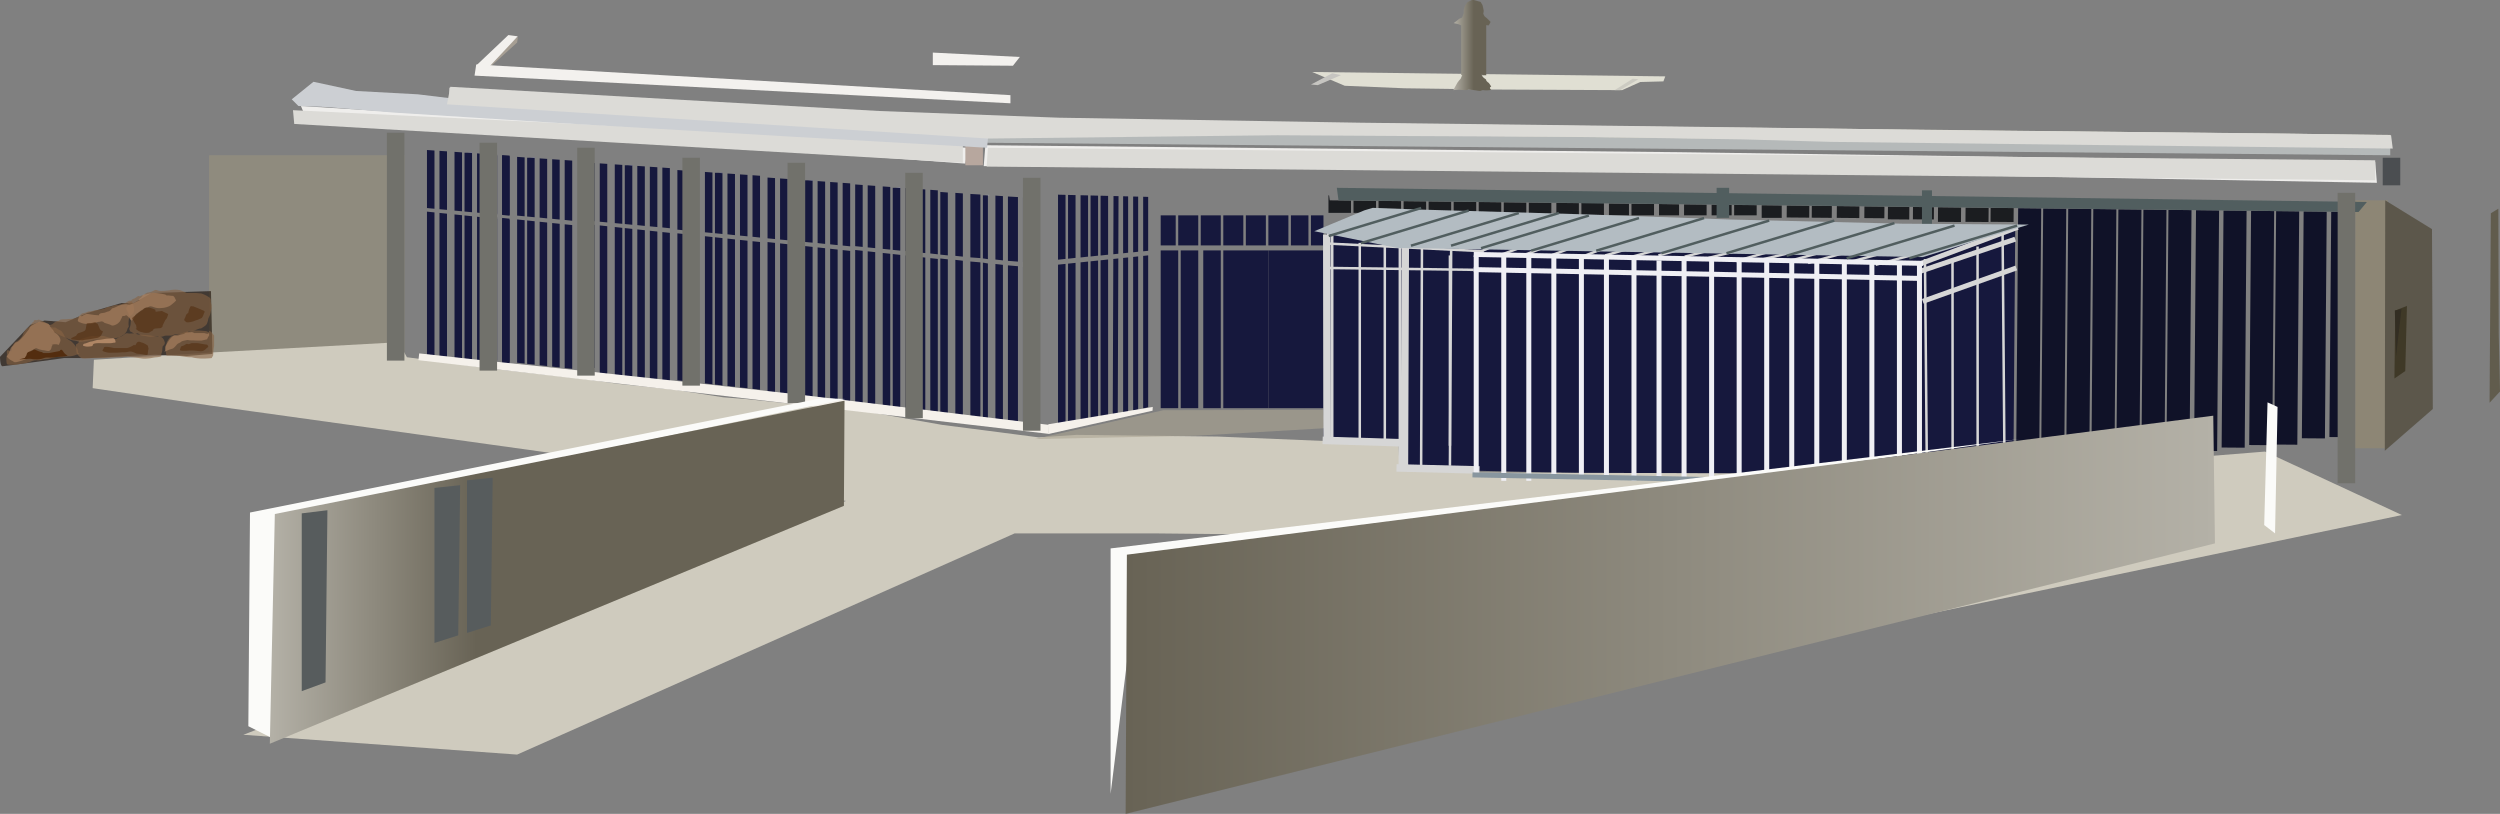 <svg xmlns="http://www.w3.org/2000/svg" xmlns:xlink="http://www.w3.org/1999/xlink" viewBox="0 0 998.33 325"><rect x="0" y="0" width="998.33" height="325" fill="#808080" stroke="none"/><defs><linearGradient id="a" x1="337.25" y1="228.5" x2="107.75" y2="228.5" gradientUnits="userSpaceOnUse"><stop offset="0.64" stop-color="#686355"></stop><stop offset="1" stop-color="#b4b1a7"></stop></linearGradient><linearGradient id="b" x1="884.5" y1="245.5" x2="449.5" y2="245.5" gradientUnits="userSpaceOnUse"><stop offset="0" stop-color="#b4b1a7"></stop><stop offset="1" stop-color="#686355"></stop></linearGradient><linearGradient id="c" x1="931.83" y1="701.16" x2="947" y2="701.16" gradientUnits="userSpaceOnUse"><stop offset="0" stop-color="#b4b1a7"></stop><stop offset="0.54" stop-color="#686355"></stop></linearGradient></defs><polygon points="385.5 65.33 121.83 46.33 120.17 42.33 386.5 59 385.5 65.33" style="fill:#efeeec"></polygon><polygon points="690.17 68.33 637.5 67.16 392.83 66.33 393.5 58 618.17 60.25 670.17 60.77 948.5 64.67 949.17 73 690.17 68.33" style="fill:#efeeec"></polygon><path d="M1094.67,749" transform="translate(-351.5 -683)" style="fill:#efeeec"></path><polygon points="768.5 192 560.17 187.34 559.83 177 528.5 176.33 529.83 91 767.72 97 804.75 90.25 804 188.5 768.5 192" style="fill:#16183d"></polygon><polygon points="941.5 80.33 953.17 81 952.5 172 941.17 178.33 941.5 80.33" style="fill:#79766b"></polygon><rect x="83.5" y="62" width="78" height="80" style="fill:#8f8b7e"></rect><rect x="940.5" y="80" width="13" height="99" style="fill:#8d8675"></rect><polygon points="971.5 163.33 952.33 180 952.5 80 971.17 91.5 971.5 163.33" style="fill:#5c574b"></polygon><polygon points="956.5 124 961.17 122.16 960.5 148.16 956.17 151.16 956.5 124" style="fill:#3f3927"></polygon><polygon points="956.33 124 959 123.33 956.83 142.33 956.33 124" style="fill:#332e23"></polygon><polygon points="994.67 85.16 997.67 83.33 997.83 133.49 998.33 156.33 994.17 160.83 994.67 85.16" style="fill:#615c4d"></polygon><polygon points="37.5 143.66 86.17 140.66 159.17 136.66 162.5 142.66 172.83 144 197.17 147.33 218.17 149.66 230.5 151 247.17 153.33 269.5 155.66 288.83 158.66 297.5 159.33 345.83 164.33 376.17 169.66 414.83 174.66 429.83 173.66 486.33 174.33 558.5 177.34 558.83 187.67 585.67 188.67 792.5 189.33 904.5 180.33 959.17 205.67 662.5 267.67 557.17 214 461.17 213 405.17 213 206.5 301.33 97.17 293.42 337.83 200.04 218.5 180.67 84.5 162.01 37 155 37.5 143.66" style="fill:#cfcbbe"></polygon><polygon points="464.5 163.81 528.5 163.67 529 171 477.5 174 413.17 175.33 464.5 163.81" style="fill:#aba693;opacity:0.6"></polygon><polygon points="701.5 81.94 701.5 86 692.5 86 692.5 81.84 701.5 81.94" style="fill:#1b1d20"></polygon><polygon points="711.5 82.05 711.5 87 703.5 87 703.5 81.96 711.5 82.05" style="fill:#1b1d20"></polygon><polygon points="681.5 81.71 681.5 86 672.5 86 672.5 81.61 681.5 81.71" style="fill:#1b1d20"></polygon><polygon points="691.5 81.82 691.5 86 683.5 86 683.5 81.73 691.5 81.82" style="fill:#1b1d20"></polygon><polygon points="660.5 81.47 660.5 86 651.5 86 651.5 81.37 660.5 81.47" style="fill:#1b1d20"></polygon><polygon points="670.5 81.59 670.5 86 662.5 86 662.5 81.49 670.5 81.59" style="fill:#1b1d20"></polygon><rect x="631.5" y="81" width="9" height="5" style="fill:#1b1d20"></rect><polygon points="650.5 81.36 650.5 86 642.5 86 642.5 81.27 650.5 81.36" style="fill:#1b1d20"></polygon><polygon points="742.52 82.4 742.48 87.08 733.48 87 733.52 82.3 742.52 82.4" style="fill:#1b1d20"></polygon><polygon points="752.52 82.52 752.48 87.16 744.48 87.09 744.52 82.43 752.52 82.52" style="fill:#1b1d20"></polygon><polygon points="722.52 82.18 722.48 86.92 713.48 86.84 713.52 82.07 722.52 82.18" style="fill:#1b1d20"></polygon><polygon points="731.52 82.28 731.48 87 723.48 86.93 723.52 82.19 731.52 82.28" style="fill:#1b1d20"></polygon><polygon points="762.46 82.63 762.42 87.66 753.88 87.59 753.92 82.53 762.46 82.63" style="fill:#1b1d20"></polygon><polygon points="772.29 82.74 772.25 87.65 763.88 87.59 763.92 82.65 772.29 82.74" style="fill:#1b1d20"></polygon><polygon points="783.13 82.87 783.08 88.66 773.88 88.59 773.92 82.76 783.13 82.87" style="fill:#1b1d20"></polygon><polygon points="794.13 82.99 794.08 88.66 784.87 88.59 784.92 82.89 794.13 82.99" style="fill:#1b1d20"></polygon><polygon points="804.13 83.1 804.08 88.66 794.88 88.59 794.92 83 804.13 83.1" style="fill:#1b1d20"></polygon><polygon points="815.12 83.23 814.29 187.5 805.08 187.43 805.92 83.13 815.12 83.23" style="fill:#101228"></polygon><polygon points="825.12 83.34 824.29 186.82 815.08 186.75 815.91 83.24 825.12 83.34" style="fill:#101228"></polygon><polygon points="835.12 83.46 834.31 185.78 825.1 185.72 825.91 83.35 835.12 83.46" style="fill:#101228"></polygon><polygon points="929.13 84.53 928.42 175.08 919.21 175.01 919.92 84.42 929.13 84.53" style="fill:#101228"></polygon><polygon points="918.14 84.4 917.39 177.59 908.19 177.52 908.93 84.3 918.14 84.4" style="fill:#101228"></polygon><polygon points="940.14 84.65 939.42 174.59 930.21 174.52 930.93 84.55 940.14 84.65" style="fill:#101228"></polygon><polygon points="908.14 84.29 907.39 177.78 898.18 177.71 898.93 84.18 908.14 84.29" style="fill:#101228"></polygon><polygon points="897.13 84.16 896.38 178.78 887.17 178.71 887.92 84.06 897.13 84.16" style="fill:#101228"></polygon><polygon points="886.15 84.04 885.37 180.11 876.17 180.04 876.94 83.93 886.15 84.04" style="fill:#101228"></polygon><polygon points="875.14 83.91 874.37 180.09 865.16 180.02 865.93 83.81 875.14 83.91" style="fill:#101228"></polygon><polygon points="865.14 83.8 864.37 180.93 855.16 180.86 855.93 83.69 865.14 83.8" style="fill:#101228"></polygon><polygon points="855.15 83.68 854.36 181.65 845.15 181.58 845.94 83.58 855.15 83.68" style="fill:#101228"></polygon><polygon points="845.13 83.58 844.37 185.65 835.16 185.57 835.92 83.47 845.13 83.58" style="fill:#101228"></polygon><polygon points="630.5 81.13 630.5 86 621.5 86 621.5 81.03 630.5 81.13" style="fill:#1b1d20"></polygon><polygon points="619.5 81.01 619.5 86 610.5 86 610.5 80.9 619.5 81.01" style="fill:#1b1d20"></polygon><polygon points="609.5 80.89 609.5 86 600.5 86 600.5 80.79 609.5 80.89" style="fill:#1b1d20"></polygon><polygon points="599.5 80.78 599.5 86 590.5 86 590.5 80.68 599.5 80.78" style="fill:#1b1d20"></polygon><polygon points="589.5 80.66 589.5 86 580.5 86 580.5 80.56 589.5 80.66" style="fill:#1b1d20"></polygon><polygon points="579.5 80.55 579.5 86 570.5 86 570.5 80.45 579.5 80.55" style="fill:#1b1d20"></polygon><polygon points="569.5 80.44 569.5 85 560.5 85 560.5 80.34 569.5 80.44" style="fill:#1b1d20"></polygon><polygon points="559.5 80.32 559.5 85 550.5 85 550.5 80.22 559.5 80.32" style="fill:#1b1d20"></polygon><polygon points="549.5 80.21 549.5 85 540.5 85 540.5 80.11 549.5 80.21" style="fill:#1b1d20"></polygon><polygon points="539.5 80.1 539.5 85 530.5 85 530.5 78 530.74 78 531.01 80 539.5 80.1" style="fill:#1b1d20"></polygon><polygon points="631.5 81 640.5 81 640.5 81.24 631.5 81.14 631.5 81" style="fill:#515e5f"></polygon><rect x="767.5" y="76" width="4" height="21" style="fill:#515e5f"></rect><rect x="685.5" y="75" width="5" height="12" style="fill:#515e5f"></rect><line x1="766.83" y1="105.33" x2="805.75" y2="90.75" style="fill:none;stroke:#d6d6d6;stroke-miterlimit:10;stroke-width:2px"></line><line x1="766.83" y1="108.33" x2="804.75" y2="95.5" style="fill:none;stroke:#d6d6d6;stroke-miterlimit:10;stroke-width:2px"></line><line x1="767.83" y1="120.33" x2="805.17" y2="107" style="fill:none;stroke:#d6d6d6;stroke-miterlimit:10;stroke-width:2px"></line><line x1="779.7" y1="104.46" x2="779.75" y2="192" style="fill:none;stroke:#d6d6d6;stroke-miterlimit:10"></line><line x1="768.7" y1="103.46" x2="769.5" y2="191.67" style="fill:none;stroke:#d6d6d6;stroke-miterlimit:10"></line><line x1="789.7" y1="98.46" x2="789.75" y2="191.5" style="fill:none;stroke:#d6d6d6;stroke-miterlimit:10"></line><line x1="799.7" y1="93.46" x2="800.5" y2="189.5" style="fill:none;stroke:#d6d6d6;stroke-miterlimit:10"></line><polygon points="941.84 84.67 534.5 80 533.84 75 945.17 80.67 941.84 84.67" style="fill:#515e5f"></polygon><polygon points="223.5 63.79 223.5 87.67 220.5 87.38 220.5 63.59 223.5 63.79" style="fill:#16183d"></polygon><polygon points="223.5 89.37 223.5 146.73 220.5 146.4 220.5 89.06 223.5 89.37" style="fill:#16183d"></polygon><polygon points="228.5 64.13 228.5 88.14 225.5 87.83 225.5 63.92 228.5 64.13" style="fill:#16183d"></polygon><polygon points="228.5 89.88 228.5 147.29 225.5 146.96 225.5 89.57 228.5 89.88" style="fill:#16183d"></polygon><polygon points="218.5 63.45 218.5 87.21 215.5 86.9 215.5 63.25 218.5 63.45" style="fill:#16183d"></polygon><polygon points="218.5 88.86 218.5 146.18 215.5 145.84 215.5 88.55 218.5 88.86" style="fill:#16183d"></polygon><polygon points="213.5 63 213.5 86.75 210.5 86.47 210.5 63 213.5 63" style="fill:#16183d"></polygon><polygon points="213.5 88.35 213.5 145.62 210.5 145.29 210.5 88.04 213.5 88.35" style="fill:#16183d"></polygon><polygon points="209.5 62.85 209.5 86.37 206.5 86.1 206.5 62.64 209.5 62.85" style="fill:#16183d"></polygon><polygon points="209.5 87.94 209.5 145.18 206.5 144.84 206.5 87.63 209.5 87.94" style="fill:#16183d"></polygon><polygon points="203.5 62.44 203.5 85.82 200.5 85.54 200.5 62.24 203.5 62.44" style="fill:#16183d"></polygon><polygon points="203.5 87.33 203.5 144.51 200.5 144.17 200.5 87.02 203.5 87.33" style="fill:#16183d"></polygon><polygon points="198.5 62.11 198.5 85.36 195.5 85.08 195.5 61.9 198.5 62.11" style="fill:#16183d"></polygon><polygon points="198.5 86.82 198.5 143.95 195.5 143.62 195.5 86.51 198.5 86.82" style="fill:#16183d"></polygon><line x1="198.5" y1="62.11" x2="195.5" y2="61.9" style="fill:none"></line><line x1="203.5" y1="62.44" x2="200.5" y2="62.24" style="fill:none"></line><line x1="209.5" y1="62.85" x2="206.5" y2="62.64" style="fill:none"></line><polygon points="211.79 63 213.5 63 213.5 63.12 211.79 63" style="fill:#b8bce0"></polygon><line x1="223.5" y1="63.79" x2="220.5" y2="63.59" style="fill:none"></line><polygon points="198.5 61.79 198.5 85.67 195.5 85.38 195.5 61.59 198.5 61.79" style="fill:#16183d"></polygon><polygon points="198.5 87.37 198.5 144.73 195.5 144.4 195.5 87.06 198.5 87.37" style="fill:#16183d"></polygon><polygon points="203.5 62.13 203.5 86.14 200.5 85.83 200.5 61.92 203.5 62.13" style="fill:#16183d"></polygon><polygon points="203.5 87.88 203.5 145.29 200.5 144.96 200.5 87.57 203.5 87.88" style="fill:#16183d"></polygon><polygon points="193.5 61.45 193.5 85.21 190.5 84.9 190.5 61.25 193.5 61.45" style="fill:#16183d"></polygon><polygon points="193.5 86.86 193.5 144.18 190.5 143.84 190.5 86.55 193.5 86.86" style="fill:#16183d"></polygon><polygon points="188.5 61 188.5 84.75 185.5 84.47 185.5 61 188.5 61" style="fill:#16183d"></polygon><polygon points="188.5 86.35 188.5 143.62 185.5 143.29 185.5 86.04 188.5 86.35" style="fill:#16183d"></polygon><polygon points="184.5 60.85 184.5 84.37 181.5 84.1 181.5 60.64 184.5 60.85" style="fill:#16183d"></polygon><polygon points="184.5 85.94 184.5 143.18 181.5 142.84 181.5 85.63 184.5 85.94" style="fill:#16183d"></polygon><polygon points="178.5 60.44 178.5 83.82 175.5 83.54 175.5 60.24 178.5 60.44" style="fill:#16183d"></polygon><polygon points="178.5 85.33 178.5 142.51 175.5 142.17 175.5 85.02 178.5 85.33" style="fill:#16183d"></polygon><polygon points="173.5 60.11 173.5 83.36 170.5 83.08 170.5 59.9 173.5 60.11" style="fill:#16183d"></polygon><polygon points="173.5 84.82 173.5 141.95 170.5 141.62 170.5 84.51 173.5 84.82" style="fill:#16183d"></polygon><line x1="173.5" y1="60.11" x2="170.5" y2="59.9" style="fill:none"></line><line x1="178.5" y1="60.44" x2="175.5" y2="60.24" style="fill:none"></line><line x1="184.5" y1="60.85" x2="181.5" y2="60.64" style="fill:none"></line><polygon points="186.79 61 188.5 61 188.5 61.12 186.79 61" style="fill:#b8bce0"></polygon><line x1="198.5" y1="61.79" x2="195.5" y2="61.59" style="fill:none"></line><polygon points="262.5 66.79 262.5 90.67 259.5 90.38 259.5 66.59 262.5 66.79" style="fill:#16183d"></polygon><polygon points="262.5 92.46 262.5 152.04 259.5 151.7 259.5 92.14 262.5 92.46" style="fill:#16183d"></polygon><polygon points="267.5 67.13 267.5 91.14 264.5 90.83 264.5 66.92 267.5 67.13" style="fill:#16183d"></polygon><polygon points="267.5 92.99 267.5 152.62 264.5 152.28 264.5 92.67 267.5 92.99" style="fill:#16183d"></polygon><polygon points="257.5 66.45 257.5 90.21 254.5 89.9 254.5 66.25 257.5 66.45" style="fill:#16183d"></polygon><polygon points="257.5 91.93 257.5 151.47 254.5 151.12 254.5 91.61 257.5 91.93" style="fill:#16183d"></polygon><polygon points="252.5 66 252.5 89.75 249.5 89.47 249.5 66 252.5 66" style="fill:#16183d"></polygon><polygon points="252.5 91.4 252.5 150.89 249.5 150.55 249.5 91.08 252.5 91.4" style="fill:#16183d"></polygon><polygon points="248.5 65.85 248.5 89.37 245.5 89.1 245.5 65.64 248.5 65.85" style="fill:#16183d"></polygon><polygon points="248.5 90.98 248.5 150.43 245.5 150.08 245.5 90.65 248.5 90.98" style="fill:#16183d"></polygon><polygon points="242.5 65.44 242.5 88.82 239.5 88.54 239.5 65.24 242.5 65.44" style="fill:#16183d"></polygon><polygon points="242.5 90.34 242.5 149.74 239.5 149.38 239.5 90.02 242.5 90.34" style="fill:#16183d"></polygon><polygon points="237.5 65.11 237.5 88.36 234.5 88.08 234.5 64.9 237.5 65.11" style="fill:#16183d"></polygon><polygon points="237.5 89.82 237.5 146.95 234.5 146.62 234.5 89.51 237.5 89.82" style="fill:#16183d"></polygon><line x1="237.5" y1="65.11" x2="234.5" y2="64.9" style="fill:none"></line><line x1="242.5" y1="65.44" x2="239.5" y2="65.24" style="fill:none"></line><line x1="248.5" y1="65.85" x2="245.5" y2="65.64" style="fill:none"></line><polygon points="250.79 66 252.5 66 252.5 66.12 250.79 66" style="fill:#b8bce0"></polygon><line x1="262.5" y1="66.79" x2="259.5" y2="66.59" style="fill:none"></line><polygon points="298.5 69.84 298.5 94.37 295.5 94.08 295.5 69.64 298.5 69.84" style="fill:#16183d"></polygon><polygon points="298.5 96.12 298.5 155.05 295.5 154.71 295.5 95.8 298.5 96.12" style="fill:#16183d"></polygon><polygon points="303.5 70.19 303.5 94.86 300.5 94.54 300.5 69.97 303.5 70.19" style="fill:#16183d"></polygon><polygon points="303.5 96.64 303.5 155.62 300.5 155.28 300.5 96.33 303.5 96.64" style="fill:#16183d"></polygon><polygon points="293.5 69.49 293.5 93.9 290.5 93.58 290.5 69.29 293.5 69.49" style="fill:#16183d"></polygon><polygon points="293.5 95.6 293.5 154.48 290.5 154.13 290.5 95.28 293.5 95.6" style="fill:#16183d"></polygon><polygon points="288.5 69 288.5 93.43 285.5 93.14 285.5 69 288.5 69" style="fill:#16183d"></polygon><polygon points="288.5 95.07 288.5 153.91 285.5 153.57 285.5 94.75 288.5 95.07" style="fill:#16183d"></polygon><polygon points="284.5 68.88 284.5 93.04 281.5 92.76 281.5 68.66 284.5 68.88" style="fill:#16183d"></polygon><polygon points="284.5 94.65 284.5 153.46 281.5 153.1 281.5 94.33 284.5 94.65" style="fill:#16183d"></polygon><polygon points="278.5 68.45 278.5 92.47 275.5 92.19 275.5 68.25 278.5 68.45" style="fill:#16183d"></polygon><polygon points="278.5 94.02 278.5 152.77 275.5 152.42 275.5 93.71 278.5 94.02" style="fill:#16183d"></polygon><polygon points="273.5 68.12 273.5 92 270.5 91.71 270.5 67.9 273.5 68.12" style="fill:#16183d"></polygon><polygon points="273.5 93.5 273.5 152.19 270.5 151.85 270.5 93.18 273.5 93.5" style="fill:#16183d"></polygon><line x1="273.5" y1="68.12" x2="270.5" y2="67.9" style="fill:none"></line><line x1="278.5" y1="68.46" x2="275.5" y2="68.25" style="fill:none"></line><line x1="284.5" y1="68.88" x2="281.5" y2="68.66" style="fill:none"></line><polygon points="286.79 69.03 288.5 69.03 288.5 69.15 286.79 69.03" style="fill:#b8bce0"></polygon><line x1="298.5" y1="69.84" x2="295.5" y2="69.64" style="fill:none"></line><polygon points="334.5 72.88 334.5 97.88 331.5 97.57 331.5 72.67 334.5 72.88" style="fill:#16183d"></polygon><polygon points="334.5 99.66 334.5 159.7 331.5 159.36 331.5 99.33 334.5 99.66" style="fill:#16183d"></polygon><polygon points="339.5 73.23 339.5 98.37 336.5 98.05 336.5 73.02 339.5 73.23" style="fill:#16183d"></polygon><polygon points="339.5 100.19 339.5 160.29 336.5 159.94 336.5 99.87 339.5 100.19" style="fill:#16183d"></polygon><polygon points="329.5 72.52 329.5 97.4 326.5 97.07 326.5 72.31 329.5 72.52" style="fill:#16183d"></polygon><polygon points="329.5 99.12 329.5 159.13 326.5 158.77 326.5 98.8 329.5 99.12" style="fill:#16183d"></polygon><polygon points="324.5 72 324.5 96.91 321.5 96.62 321.5 72 324.5 72" style="fill:#16183d"></polygon><polygon points="324.5 98.59 324.5 158.54 321.5 158.2 321.5 98.27 324.5 98.59" style="fill:#16183d"></polygon><polygon points="320.5 71.89 320.5 96.52 317.5 96.23 317.5 71.67 320.5 71.89" style="fill:#16183d"></polygon><polygon points="320.5 98.16 320.5 158.08 317.5 157.72 317.5 97.83 320.5 98.16" style="fill:#16183d"></polygon><polygon points="314.5 71.47 314.5 95.94 311.5 95.65 311.5 71.26 314.5 71.47" style="fill:#16183d"></polygon><polygon points="314.5 97.52 314.5 157.38 311.5 157.02 311.5 97.2 314.5 97.52" style="fill:#16183d"></polygon><polygon points="309.5 71.12 309.5 95.46 306.5 95.17 306.5 70.9 309.5 71.12" style="fill:#16183d"></polygon><polygon points="309.5 96.99 309.5 156.79 306.5 156.45 306.5 96.66 309.5 96.99" style="fill:#16183d"></polygon><line x1="309.5" y1="71.12" x2="306.5" y2="70.9" style="fill:none"></line><line x1="314.5" y1="71.47" x2="311.5" y2="71.26" style="fill:none"></line><line x1="320.5" y1="71.89" x2="317.5" y2="71.67" style="fill:none"></line><polygon points="322.79 72.05 324.5 72.05 324.5 72.18 322.79 72.05" style="fill:#b8bce0"></polygon><line x1="334.5" y1="72.88" x2="331.5" y2="72.67" style="fill:none"></line><polygon points="369.5 75.66 369.5 101.06 366.5 100.75 366.5 75.45 369.5 75.66" style="fill:#16183d"></polygon><polygon points="369.5 102.86 369.5 163.86 366.5 163.51 366.5 102.53 369.5 102.86" style="fill:#16183d"></polygon><polygon points="374.5 76.02 374.5 101.55 371.5 101.22 371.5 75.8 374.5 76.02" style="fill:#16183d"></polygon><polygon points="374.5 103.4 374.5 164.46 371.5 164.1 371.5 103.08 374.5 103.4" style="fill:#16183d"></polygon><polygon points="364.5 75.3 364.5 100.56 361.5 100.24 361.5 75.09 364.5 75.3" style="fill:#16183d"></polygon><polygon points="364.5 102.32 364.5 163.28 361.5 162.91 361.5 101.99 364.5 102.32" style="fill:#16183d"></polygon><polygon points="359.5 75 359.5 100.08 356.5 99.78 356.5 75 359.5 75" style="fill:#16183d"></polygon><polygon points="359.5 101.78 359.5 162.68 356.5 162.33 356.5 101.45 359.5 101.78" style="fill:#16183d"></polygon><polygon points="355.5 74.66 355.5 99.67 352.5 99.38 352.5 74.44 355.5 74.66" style="fill:#16183d"></polygon><polygon points="355.5 101.34 355.5 162.21 352.5 161.85 352.5 101.01 355.5 101.34" style="fill:#16183d"></polygon><polygon points="349.5 74.22 349.5 99.09 346.5 98.79 346.5 74.01 349.5 74.22" style="fill:#16183d"></polygon><polygon points="349.5 100.69 349.5 161.5 346.5 161.14 346.5 100.36 349.5 100.69" style="fill:#16183d"></polygon><polygon points="344.5 73.87 344.5 98.6 341.5 98.3 341.5 73.65 344.5 73.87" style="fill:#16183d"></polygon><polygon points="344.5 100.15 344.5 160.9 341.5 160.55 341.5 99.82 344.5 100.15" style="fill:#16183d"></polygon><line x1="344.5" y1="73.87" x2="341.5" y2="73.65" style="fill:none"></line><line x1="349.5" y1="74.22" x2="346.5" y2="74.01" style="fill:none"></line><line x1="355.5" y1="74.66" x2="352.5" y2="74.44" style="fill:none"></line><polygon points="357.79 74.82 359.5 74.82 359.5 74.95 357.79 74.82" style="fill:#b8bce0"></polygon><line x1="369.5" y1="75.66" x2="366.5" y2="75.45" style="fill:none"></line><polygon points="406.5 78.69 406.5 104.47 402.5 104.16 402.5 78.47 406.5 78.69" style="fill:#16183d"></polygon><polygon points="406.5 106.31 406.5 168.24 402.5 167.88 402.5 105.97 406.5 106.31" style="fill:#16183d"></polygon><polygon points="410.5 79.06 410.5 104.98 408.5 104.65 408.5 78.83 410.5 79.06" style="fill:#16183d"></polygon><polygon points="410.5 106.86 410.5 168.84 408.5 168.49 408.5 106.53 410.5 106.86" style="fill:#16183d"></polygon><polygon points="400.5 78.32 400.5 103.98 397.5 103.64 397.5 78.11 400.5 78.32" style="fill:#16183d"></polygon><polygon points="400.5 105.76 400.5 167.65 397.5 167.28 397.5 105.42 400.5 105.76" style="fill:#16183d"></polygon><polygon points="394.5 78 394.5 103.48 392.5 103.18 392.5 78 394.5 78" style="fill:#16183d"></polygon><polygon points="394.5 105.21 394.5 167.04 392.5 166.69 392.5 104.87 394.5 105.21" style="fill:#16183d"></polygon><polygon points="391.5 77.68 391.5 103.07 387.5 102.78 387.5 77.45 391.5 77.68" style="fill:#16183d"></polygon><polygon points="391.5 104.77 391.5 166.56 387.5 166.2 387.5 104.43 391.5 104.77" style="fill:#16183d"></polygon><polygon points="384.5 77.23 384.5 102.48 381.5 102.17 381.5 77.02 384.5 77.23" style="fill:#16183d"></polygon><polygon points="384.5 104.11 384.5 165.84 381.5 165.47 381.5 103.77 384.5 104.11" style="fill:#16183d"></polygon><polygon points="378.5 76.88 378.5 101.98 375.5 101.68 375.5 76.65 378.5 76.88" style="fill:#16183d"></polygon><polygon points="378.5 103.56 378.5 165.24 375.5 164.88 375.5 103.22 378.5 103.56" style="fill:#16183d"></polygon><line x1="378.76" y1="76.88" x2="375.5" y2="76.65" style="fill:none"></line><line x1="384.18" y1="77.23" x2="380.93" y2="77.02" style="fill:none"></line><line x1="390.69" y1="77.68" x2="387.44" y2="77.45" style="fill:none"></line><polygon points="393.18 77.84 395.04 77.84 395.04 77.97 393.18 77.84" style="fill:#b8bce0"></polygon><line x1="405.89" y1="78.69" x2="402.63" y2="78.47" style="fill:none"></line><polygon points="425.5 77.81 425.5 103.39 422.5 103.7 422.5 77.74 425.5 77.81" style="fill:#16183d"></polygon><polygon points="422.5 105.69 425.5 105.38 425.5 170.17 422.5 170.86 422.5 105.69" style="fill:#16183d"></polygon><polygon points="429.5 77.91 429.5 102.97 426.5 103.31 426.5 77.84 429.5 77.91" style="fill:#16183d"></polygon><polygon points="426.5 105.28 429.5 104.97 429.5 169.26 426.5 169.95 426.5 105.28" style="fill:#16183d"></polygon><polygon points="434.5 78.03 434.5 102.48 431.5 102.82 431.5 77.96 434.5 78.03" style="fill:#16183d"></polygon><polygon points="431.5 104.76 434.5 104.45 434.5 168.12 431.5 168.8 431.5 104.76" style="fill:#16183d"></polygon><polygon points="438.5 78.13 438.5 102.09 435.5 102.42 435.5 78.06 438.5 78.13" style="fill:#16183d"></polygon><polygon points="435.5 104.35 438.5 104.04 438.5 167.21 435.5 167.89 435.5 104.35" style="fill:#16183d"></polygon><polygon points="442.5 78.23 442.5 101.71 439.5 102.03 439.5 78.15 442.5 78.23" style="fill:#16183d"></polygon><polygon points="439.5 103.94 442.5 103.63 442.5 166.29 439.5 166.98 439.5 103.94" style="fill:#16183d"></polygon><polygon points="444.58 103.41 446.58 103.21 446.36 165.41 444.36 165.87 444.58 103.41" style="fill:#16183d"></polygon><polygon points="446.66 78.33 446.58 101.32 444.58 101.53 444.66 78.28 446.66 78.33" style="fill:#16183d"></polygon><polygon points="450.5 78.42 450.5 100.92 448.5 101.14 448.5 78.37 450.5 78.42" style="fill:#16183d"></polygon><polygon points="448.5 103.01 450.5 102.8 450.5 164.47 448.5 164.92 448.5 103.01" style="fill:#16183d"></polygon><polygon points="454.5 78.52 454.5 100.53 452.5 100.75 452.5 78.47 454.5 78.52" style="fill:#16183d"></polygon><polygon points="452.5 102.6 454.5 102.39 454.5 163.55 452.5 164.01 452.5 102.6" style="fill:#16183d"></polygon><polygon points="458.5 78.62 458.5 100.15 456.5 100.35 456.5 78.57 458.5 78.62" style="fill:#16183d"></polygon><polygon points="456.5 102.19 458.5 101.98 458.5 162.64 456.5 163.1 456.5 102.19" style="fill:#16183d"></polygon><line x1="425.5" y1="77.81" x2="422.5" y2="77.74" style="fill:none"></line><rect x="463.5" y="86" width="6" height="12" style="fill:#16183d"></rect><rect x="470.5" y="86" width="8" height="12" style="fill:#16183d"></rect><rect x="479.5" y="86" width="8" height="12" style="fill:#16183d"></rect><rect x="488.5" y="86" width="8" height="12" style="fill:#16183d"></rect><rect x="497.5" y="86" width="8" height="12" style="fill:#16183d"></rect><rect x="506.5" y="86" width="8" height="12" style="fill:#16183d"></rect><rect x="515.5" y="86" width="7" height="12" style="fill:#16183d"></rect><rect x="523.5" y="86" width="5" height="12" style="fill:#16183d"></rect><rect x="506.5" y="100" width="22" height="63" style="fill:#16183d"></rect><rect x="488.5" y="100" width="18" height="63" style="fill:#16183d"></rect><rect x="463.5" y="100" width="7" height="63" style="fill:#16183d"></rect><rect x="471.5" y="100" width="7" height="63" style="fill:#16183d"></rect><rect x="480.5" y="100" width="7" height="63" style="fill:#16183d"></rect><polygon points="556.5 83 809.5 86 779.17 96 532.83 93 556.5 83" style="fill:none"></polygon><line x1="532" y1="94" x2="532" y2="177" style="fill:none;stroke:#d6d6d6;stroke-miterlimit:10"></line><line x1="543" y1="97" x2="543" y2="177" style="fill:none;stroke:#d6d6d6;stroke-miterlimit:10"></line><line x1="553" y1="97" x2="553" y2="177" style="fill:none;stroke:#d6d6d6;stroke-miterlimit:10"></line><line x1="561.17" y1="97.34" x2="560.83" y2="186.34" style="fill:none;stroke:#d6d6d6;stroke-miterlimit:10;stroke-width:3px"></line><line x1="567.83" y1="99.17" x2="567.5" y2="187" style="fill:none;stroke:#d6d6d6;stroke-miterlimit:10"></line><line x1="579" y1="102" x2="579" y2="178" style="fill:none;stroke:#d6d6d6;stroke-miterlimit:10"></line><line x1="579" y1="186" x2="579.5" y2="99.34" style="fill:none;stroke:#d6d6d6;stroke-miterlimit:10"></line><line x1="559" y1="186" x2="559" y2="98" style="fill:none;stroke:#d6d6d6;stroke-miterlimit:10"></line><line x1="590.83" y1="187.67" x2="557.67" y2="186.84" style="fill:none;stroke:#d6d6d6;stroke-miterlimit:10;stroke-width:3px"></line><line x1="528.17" y1="175.84" x2="560.17" y2="176.84" style="fill:none;stroke:#d6d6d6;stroke-miterlimit:10;stroke-width:3px"></line><line x1="529.83" y1="93.67" x2="530" y2="176" style="fill:none;stroke:#d6d6d6;stroke-miterlimit:10;stroke-width:3px"></line><line x1="530" y1="107" x2="588.5" y2="107.75" style="fill:none;stroke:#d6d6d6;stroke-miterlimit:10"></line><line x1="530" y1="97.25" x2="592.5" y2="100.34" style="fill:none;stroke:#d6d6d6;stroke-miterlimit:10"></line><line x1="530.25" y1="91.25" x2="530.5" y2="94.75" style="fill:none;stroke:#d6d6d6;stroke-miterlimit:10"></line><path d="M941.25,783.25" transform="translate(-351.5 -683)" style="fill:none;stroke:#d6d6d6;stroke-miterlimit:10"></path><path d="M940.75,778.75" transform="translate(-351.5 -683)" style="fill:none;stroke:#d6d6d6;stroke-miterlimit:10"></path><line x1="737.25" y1="105" x2="773.17" y2="95.33" style="fill:none;stroke:#d6d6d6;stroke-miterlimit:10"></line><line x1="749" y1="105.75" x2="784.17" y2="96.33" style="fill:none;stroke:#d6d6d6;stroke-miterlimit:10"></line><line x1="722" y1="105" x2="756.17" y2="95.5" style="fill:none;stroke:#d6d6d6;stroke-miterlimit:10"></line><line x1="715.25" y1="104" x2="744" y2="96.33" style="fill:none;stroke:#d6d6d6;stroke-miterlimit:10"></line><line x1="702" y1="104" x2="734.33" y2="96.33" style="fill:none;stroke:#d6d6d6;stroke-miterlimit:10"></line><line x1="693.25" y1="104.25" x2="724.33" y2="95.5" style="fill:none;stroke:#d6d6d6;stroke-miterlimit:10"></line><line x1="682.25" y1="103" x2="712.17" y2="95.5" style="fill:none;stroke:#d6d6d6;stroke-miterlimit:10"></line><line x1="672.75" y1="102.5" x2="705.33" y2="94.17" style="fill:none;stroke:#d6d6d6;stroke-miterlimit:10"></line><line x1="662.25" y1="102" x2="688.83" y2="94.83" style="fill:none;stroke:#d6d6d6;stroke-miterlimit:10"></line><line x1="651.75" y1="102.5" x2="676.17" y2="95.83" style="fill:none;stroke:#d6d6d6;stroke-miterlimit:10"></line><line x1="641" y1="102" x2="663" y2="95.67" style="fill:none;stroke:#d6d6d6;stroke-miterlimit:10"></line><line x1="631.33" y1="102.67" x2="650" y2="95.5" style="fill:none;stroke:#d6d6d6;stroke-miterlimit:10"></line><line x1="619.83" y1="101.83" x2="642.83" y2="93.33" style="fill:none;stroke:#d6d6d6;stroke-miterlimit:10"></line><line x1="609.5" y1="101.5" x2="634" y2="92.17" style="fill:none;stroke:#d6d6d6;stroke-miterlimit:10"></line><line x1="600" y1="101.5" x2="622.83" y2="93.17" style="fill:none;stroke:#d6d6d6;stroke-miterlimit:10"></line><line x1="590.33" y1="100.83" x2="608.83" y2="93" style="fill:none;stroke:#d6d6d6;stroke-miterlimit:10"></line><line x1="766.5" y1="105" x2="766.5" y2="192" style="fill:none;stroke:#efeff4;stroke-miterlimit:10;stroke-width:2px"></line><line x1="758.5" y1="105" x2="758.5" y2="192" style="fill:none;stroke:#efeff4;stroke-miterlimit:10;stroke-width:2px"></line><line x1="747.5" y1="105" x2="747.5" y2="192" style="fill:none;stroke:#efeff4;stroke-miterlimit:10;stroke-width:2px"></line><line x1="736.5" y1="105" x2="736.5" y2="192" style="fill:none;stroke:#efeff4;stroke-miterlimit:10;stroke-width:2px"></line><line x1="725.5" y1="105" x2="725.5" y2="192" style="fill:none;stroke:#efeff4;stroke-miterlimit:10;stroke-width:2px"></line><line x1="715.5" y1="105" x2="715.5" y2="192" style="fill:none;stroke:#efeff4;stroke-miterlimit:10;stroke-width:2px"></line><line x1="705.5" y1="104" x2="705.5" y2="191" style="fill:none;stroke:#efeff4;stroke-miterlimit:10;stroke-width:2px"></line><line x1="694.5" y1="103" x2="694.5" y2="190" style="fill:none;stroke:#efeff4;stroke-miterlimit:10;stroke-width:2px"></line><line x1="683.5" y1="104" x2="683.5" y2="191" style="fill:none;stroke:#efeff4;stroke-miterlimit:10;stroke-width:2px"></line><line x1="672.5" y1="104" x2="672.5" y2="191" style="fill:none;stroke:#efeff4;stroke-miterlimit:10;stroke-width:2px"></line><line x1="662.5" y1="104" x2="662.5" y2="191" style="fill:none;stroke:#efeff4;stroke-miterlimit:10;stroke-width:2px"></line><line x1="652.5" y1="103" x2="652.5" y2="192" style="fill:none;stroke:#efeff4;stroke-miterlimit:10;stroke-width:2px"></line><line x1="641.5" y1="103" x2="641.5" y2="190" style="fill:none;stroke:#efeff4;stroke-miterlimit:10;stroke-width:2px"></line><line x1="631.5" y1="103" x2="631.5" y2="190" style="fill:none;stroke:#efeff4;stroke-miterlimit:10;stroke-width:2px"></line><line x1="620.5" y1="102" x2="620.5" y2="191" style="fill:none;stroke:#efeff4;stroke-miterlimit:10;stroke-width:2px"></line><line x1="610.5" y1="102" x2="610.5" y2="192" style="fill:none;stroke:#efeff4;stroke-miterlimit:10;stroke-width:2px"></line><line x1="600.5" y1="102" x2="600.5" y2="192" style="fill:none;stroke:#efeff4;stroke-miterlimit:10;stroke-width:2px"></line><line x1="589.5" y1="102" x2="589.5" y2="190" style="fill:none;stroke:#efeff4;stroke-miterlimit:10;stroke-width:2px"></line><line x1="765.94" y1="111.16" x2="588.5" y2="107.65" style="fill:none;stroke:#efeff4;stroke-miterlimit:10;stroke-width:2px"></line><line x1="767.94" y1="105.16" x2="588.5" y2="101.61" style="fill:none;stroke:#efeff4;stroke-miterlimit:10;stroke-width:2px"></line><line x1="588.01" y1="189.64" x2="765.94" y2="193.16" style="fill:none;stroke:#88969f;stroke-miterlimit:10;stroke-width:2px"></line><polygon points="418.92 169.67 318.5 157.5 278 153 235 148.33 195.33 144.17 167.4 141.12 167.1 143.83 418.67 173.25 418.92 169.67" style="fill:#f5f1eb"></polygon><polygon points="418.58 173.33 460.25 164 460.33 162.5 418.64 169.42 418.58 173.33" style="fill:#f5f1eb"></polygon><rect x="191.5" y="57" width="7" height="91" style="fill:#71716b"></rect><rect x="230.5" y="59" width="7" height="91" style="fill:#71716b"></rect><rect x="272.5" y="63" width="7" height="91" style="fill:#71716b"></rect><rect x="314.5" y="65" width="7" height="96" style="fill:#71716b"></rect><rect x="361.5" y="69" width="7" height="98" style="fill:#71716b"></rect><rect x="408.5" y="71" width="7" height="101" style="fill:#71716b"></rect><rect x="933.5" y="77" width="7" height="116" style="fill:#71716b"></rect><rect x="154.5" y="53" width="7" height="91" style="fill:#71716b"></rect><polygon points="544.83 84 524.83 92.33 557.83 99 767.83 102.67 810.17 89.67 759.5 89.33 691.17 87.67 635.17 85.67 566.5 83.67 548.17 83 544.83 84" style="fill:#b3bcc2"></polygon><rect x="942" y="775" width="45" height="1" transform="translate(-534.84 -370.24) rotate(-16.84)" style="fill:#515e5f"></rect><rect x="962" y="776" width="45" height="1" transform="translate(-534.27 -364.4) rotate(-16.84)" style="fill:#515e5f"></rect><rect x="988" y="776" width="45" height="1" transform="translate(-533.16 -356.86) rotate(-16.84)" style="fill:#515e5f"></rect><rect x="1014" y="777" width="45" height="1" transform="translate(-532.33 -349.29) rotate(-16.84)" style="fill:#515e5f"></rect><rect x="1040" y="777" width="45" height="1" transform="translate(-531.21 -341.75) rotate(-16.84)" style="fill:#515e5f"></rect><rect x="1064" y="778" width="45" height="1" transform="translate(-530.47 -334.75) rotate(-16.84)" style="fill:#515e5f"></rect><rect x="1113" y="779" width="45" height="1" transform="translate(-528.66 -320.51) rotate(-16.84)" style="fill:#515e5f"></rect><rect x="1088" y="779" width="45" height="1" transform="translate(-529.73 -327.76) rotate(-16.84)" style="fill:#515e5f"></rect><rect x="930" y="774" width="45" height="1" transform="translate(-535.06 -373.76) rotate(-16.84)" style="fill:#515e5f"></rect><rect x="914" y="774" width="45" height="1" transform="translate(-535.75 -378.39) rotate(-16.84)" style="fill:#515e5f"></rect><rect x="894" y="773" width="45" height="1" transform="translate(-536.32 -384.23) rotate(-16.84)" style="fill:#515e5f"></rect><rect x="881.3" y="771.07" width="38.57" height="1" transform="translate(-536.44 -388.93) rotate(-16.84)" style="fill:#515e5f"></rect><polygon points="908.5 213 904.17 209.67 905.5 160.67 909.5 162.5 908.5 213" style="fill:#fbfbf9"></polygon><polygon points="110.5 206.67 109.83 295.33 99.17 290 99.83 204.67 328.17 159 337.5 159.33 110.5 206.67" style="fill:#fbfbf9"></polygon><polygon points="107.75 297 337 202 337.25 160 109.75 205.25 107.75 297" style="fill:url(#a)"></polygon><polygon points="455 224.5 443.5 317 443.5 219 806.5 175.33 455 224.5" style="fill:#fbfbf9"></polygon><polygon points="449.5 325 884.5 217 883.83 166 450 221.5 449.5 325" style="fill:url(#b)"></polygon><polygon points="130 272.5 120.5 276 120.5 205 130.75 203.75 130 272.5" style="fill:#575c5d"></polygon><polygon points="183 253.7 173.5 256.75 173.5 194.84 183.75 193.75 183 253.7" style="fill:#575c5d"></polygon><polygon points="196 249.75 186.5 252.75 186.5 191.82 196.75 190.75 196 249.75" style="fill:#575c5d"></polygon><path d="M435.75,799.25,412,800l-7.13,4H400l-13.67,4-8.66,3.67-8.34-.67-5.66,1.67L351.5,825.5s0,3.75,1,3.75S377,826,377,826h10l26.33-1.33,12.84.5,10.16-.84Z" transform="translate(-351.5 -683)" style="fill:#180b00;opacity:0.6"></path><path d="M435,816.33" transform="translate(-351.5 -683)" style="fill:#333945"></path><path d="M435.08,815.75l-1.29-.54-2.62-.21H430a6.16,6.16,0,0,0-2.33.17c-1,.33-1.34.16-2.34.5a17.46,17.46,0,0,1-2.16.66c-1.34.34-1.5.34-2,.5a3.15,3.15,0,0,0-1.67.84,5.17,5.17,0,0,0-1,1.33,2.54,2.54,0,0,0-.5,1.33c-.17.84-.83.5-.5,1.84a16,16,0,0,1,.33,2.08,3.56,3.56,0,0,0,.17.75h4s1.33.17,3.5.5,2.17,0,3.17.33a20.12,20.12,0,0,0,3,.34A31.9,31.9,0,0,0,436,826l.5-.83s.17,0,.17-1.34a22.21,22.21,0,0,1,.33-2.66V817l-1.17-1.5-1-.5" transform="translate(-351.5 -683)" style="fill:#886244;opacity:0.6"></path><path d="M405.92,816.33s.21-.5,1,0,.52.59,1.69.75a10,10,0,0,1,1.84.3c1.5.33,1.17,0,3.17,0s.5.32,2,.15,1.17-.51,2.51-.51H420a7.46,7.46,0,0,1,3.17-.67A10.77,10.77,0,0,0,426,816c.67,0,.17-.83,1.67-.83s1.66-.34,3.16-.84.17.34,1.5-.5,1.5-1,1.84-1.66a7.81,7.81,0,0,0,.5-1.84,8.43,8.43,0,0,1,.5-1.16,7.81,7.81,0,0,0,.5-1.84L436,806v-1l-.33-1.5s.16-1.17-.5-1.67a12.46,12.46,0,0,0-3.34-1.66c-.5,0-1.5-.17-2.66-.17H426a12.17,12.17,0,0,0-2.83-1.17,10.21,10.21,0,0,0-3.5,0,20.47,20.47,0,0,1-4,.34c-1.67,0-1.5-.84-3,0s-2.17.33-3.17,1.16-.83.34-1.83.84-.34-.5-1.67.5-1.67.5-2.17,1.5-.83-.17-1.16,1.33-1.17,1.17-.5,2.5a11.22,11.22,0,0,1,1,2.33c.66,1.84.66.84.5,2.84s-.84,2-.34,2.66-1.16-.16.5.67S404.5,816.33,405.92,816.33Z" transform="translate(-351.5 -683)" style="fill:#886244;opacity:0.6"></path><path d="M349.83,825.17" transform="translate(-351.5 -683)" style="fill:#886244"></path><path d="M356,823.33c0-1,.67-3.33,1.83-3.83a5.59,5.59,0,0,0,2.34-2c.66-.83.5-1.5,1-2s.66-1.17,1.33-1.5a5.9,5.9,0,0,0,1.5-1.5,2.92,2.92,0,0,1,.83-1c.5-.33-.33-.67,1.17-.67s.33-.5,1.5,0a5.67,5.67,0,0,1,2,1c.83.67,1,.17,1.83,1a1.3,1.3,0,0,1,.17.21c.33.54-1.15.17.67.63,2,.5.5-.5,2,.5s1.5.5,2.33,1.66.5,1.34,1.33,2-.83-.5.84.67.66.17,1.66,1.17a7.85,7.85,0,0,1,1.5,1.83c.84,1.17.84,1.5.84,2.17s1.5.33-.67,1a9.26,9.26,0,0,1-3.83.66c-2.5.17-4,0-6.17.67s-2,.17-3.83.67-1.84-.17-3.84.5a11.18,11.18,0,0,1-3.66,1c-3,.5-2.34.5-3.84.5s-2.66.16-2.66-.67a7.9,7.9,0,0,1,0-2.83c.33-1-.34-2,.5-2.34" transform="translate(-351.5 -683)" style="fill:#886244;opacity:0.6"></path><path d="M372.33,812.5l.84-.67a3.12,3.12,0,0,1,1.5-.66c.66,0,.33-.67,2.16-.67s2-.17,3-.17a5.47,5.47,0,0,0,3.17-1c.83-.66.83-1.16,2-1.33s1.33-.67,2.5-.67,1.5-.5,2.33-.5a21.79,21.79,0,0,0,3-.5c1-.16,1.17-.83,2.34-.83s1.5-.67,2.66-.67a4.73,4.73,0,0,0,2-.33c.5-.17,1.67-.5,1.67-.5l.83-.5s1.17-.83,1.5-.33.67.16,1,1.83.34,2.17-.16,3.17-1.5.66-1.67,2a17.33,17.33,0,0,0-.17,2.5c0,.5.34.5-.16,1.16s-.17,1-.84,1.84a3.93,3.93,0,0,1-1.5,1.33,5.53,5.53,0,0,1-2.83,1c-1.67.33-2.17.17-4.33.5s-2.34-.33-5.34.33a24.6,24.6,0,0,1-4.83.67,6.3,6.3,0,0,0-2-.5,9.89,9.89,0,0,1-3.17-1.17,15.78,15.78,0,0,1-3.33-1.5c-.83-.66-1.83-.83-2-1.33a22.55,22.55,0,0,0-1.17-2.17" transform="translate(-351.5 -683)" style="fill:#886244;opacity:0.6"></path><path d="M416,825.17a1.59,1.59,0,0,1,.08-1.25c.34-.67.13-2.71.63-2.88s.64-1.19.64-1.19l-.34-1s-.51-1.15-1.34-1.32-.18.19-2-.16a30.19,30.19,0,0,0-5.66-.69c-1.83,0-2.67-.67-4.17-.5s-1.5-.5-2.66.33a5.77,5.77,0,0,1-2.17,1.17c-1,.33-.33,1-3.17.33s-2.33-1-4.83-.83-2.5-.34-5,.5-2.33.5-3,1.83-1.33.33-1.17,2,0,2.5,1,3.5,1.17,1.17,2.34,1.17,2.33-.17,3.66-.17H393s4.17-.33,6.33-.33,1.17-.5,5.34,0,3.66.66,5.66.5,1.84-.34,3.67-.5S416,825.17,416,825.17Z" transform="translate(-351.5 -683)" style="fill:#886244;opacity:0.6"></path><path d="M435,817v-1l-.67.33L433,816h-4a1.51,1.51,0,0,0-1.33-.33,8.31,8.31,0,0,0-2.17.33c-.67.33-.33.33-1.33.5s-1.17.5-2,.5-1-.17-1.5.17a6.28,6.28,0,0,0-1.5,1.5c-.34.5.33-.67-.34.5s-.83,1.16-1,1.83a6.18,6.18,0,0,0-.33,1.67c0,.66-.83,1,0,.66s1-.5,2-.83,1-.17,1.83-1,.84-1.17,1.67-1.5.83-.67,1.5-.83.67-.17,1.5-.34.5.09,1.83.09,1.5.08,2.34.08H432l2.17-.5.5-1" transform="translate(-351.5 -683)" style="fill:#af8665;opacity:0.6"></path><path d="M420.67,801.17A12.63,12.63,0,0,1,419,801h-1s-.17-.33-1-.5a26.43,26.43,0,0,0-3.33-.5,7.2,7.2,0,0,0-3,.33c-1.5.5-1.67-.16-2.34.84s-.66.5-1.33,1.33,1.67-.33-.67.83a28.94,28.94,0,0,1-3.33,1.5,2.38,2.38,0,0,0-1.5-.33,8.4,8.4,0,0,0-2.33.5,8,8,0,0,0-1.17.5,8.26,8.26,0,0,1-1.83.67s.16,0-.5.66-.67.34-1.84.84-1.66.16-2.5.66.67.67-1.5.5-3.33-.66-4.16-.33a7.06,7.06,0,0,0-1.5.83s-.84-.66-1.17.34-1,1.66.67,2.16a5.79,5.79,0,0,0,2.5.5,10.62,10.62,0,0,0,2.33-.16c.83-.17,2.17-.67,2.67-.67s.83-.33,1.5,0-.34.17,1.83.83,1.17.67,2.17.67a4.48,4.48,0,0,0,2.83-1.83,9.75,9.75,0,0,1,.67-1.34s-.17-.66.83-.66.5-.84,1.67.33,1.16,2,1.83,1.17,1-2.17,1.67-2.5,1.83-1.5,2.33-1.5.5-.84,1.5-.84.83-.83,2.5-.33a6.62,6.62,0,0,0,3.5.5,8.39,8.39,0,0,0,2.5-.5,4.68,4.68,0,0,0,1.67-1l.83-.67.83-.83-.66-1.33Z" transform="translate(-351.5 -683)" style="fill:#af8665;opacity:0.6"></path><path d="M367.17,811.5s-3.34,1.33-3.84,2.33.34-.16-1.33,2a20.44,20.44,0,0,1-2.83,3.17c-1,1-1.17.33-2,1.5s-1.17.67-1.67,2.33a6.29,6.29,0,0,1-1.33,2.5,5.51,5.51,0,0,0,2,1.67c1.16.5.66,1,3,.33s3.33-1.16,3.66-1.66-.16-1.84.67-2.34-.33,0,.83-.5,1.34-1,2-.66a5.48,5.48,0,0,0,1.5.5c1.17.33.34,0,1.84.33s1.5.17,2-.33.33-1.5.83-1.84-1.67-.16.5-.33,1.83.67,2.17-.17.66-1.33.33-2.16a4.19,4.19,0,0,0-1.17-1.67c-.5-.5-1-.5-1.33-1.17s-1.17-1.33-1.33-1.83a4.23,4.23,0,0,0-.84-1.17l-1.16-.5-1.17-.16Z" transform="translate(-351.5 -683)" style="fill:#af8665;opacity:0.6"></path><path d="M397.42,819.92s0-.21-.79,0a8.43,8.43,0,0,1-2.13.12H392s-3-.17-3.33.5,0,.67-1.5.83a4.81,4.81,0,0,1-2.5-.33s-.17-.67.66-.83,2.17-.84,2.67-.84,2-.66,2.83-.66,3-.5,3.84-.5a17.3,17.3,0,0,0,2-.17,1.22,1.22,0,0,1,.83.83l.17.67" transform="translate(-351.5 -683)" style="fill:#af8665"></path><path d="M413.67,807.5l-.17-.83s-.66-.29-1.43-.54a4.08,4.08,0,0,0-2.07-.3c-.83.34-1.17.34-1.5.84s-.33.16-1.17.83.84-.83-.83.67-2.67,1.66-2,2.5.5,1,1,1.66.33.67.5,1.5-1,0,.17.84a3.76,3.76,0,0,0,2.16,1,5.09,5.09,0,0,0,2.67.16c.5-.16.17-.16,1.17-.66s0-.84,1.66-1,1.84,0,2.34-.5,0-.17.5-1.17l.83-1.67.67-.83.5-1.5a2.48,2.48,0,0,0-.84-.5,15.34,15.34,0,0,1-1.66-.83" transform="translate(-351.5 -683)" style="fill:#532d0f;opacity:0.6"></path><path d="M405.58,820.83c-.83.17,0-.5-1,.17a8.56,8.56,0,0,1-2.37,1H397s-3.83-1-4-.17-1.33,1.17.33,1.67,2,.33,4,.33,2.17-.16,3.84-.16,2-.67,3.66,0,.67.5,2.5.66,3.17.84,3.17,0a11.72,11.72,0,0,1,.33-2.16L410.5,821a8.43,8.43,0,0,0-2.17-1.17c-.5,0-1.33-.83-2.16,0" transform="translate(-351.5 -683)" style="fill:#532d0f;opacity:0.6"></path><path d="M427,820.42c-1,0-.67-.38-1.67.29s-1.5.31-1.66,1-.67,1.15.16,1.32a13.75,13.75,0,0,0,2.67,0,16.25,16.25,0,0,1,2.83,0c1.84.17,2.17.34,3,.17a3.05,3.05,0,0,0,1.5-1l.84-.67s-.17-.92-.67-.92-3.17-.58-3.83-.58H428" transform="translate(-351.5 -683)" style="fill:#532d0f;opacity:0.6"></path><path d="M381.92,817.08s.46-1,1.12-1.12-.77.27.73-.23,1.87-.7,2-1.53.35-1.85.35-1.85-.16-.34,1.34-.34,1.84-.67,2.51,0,.17-.5.67.67a6.58,6.58,0,0,1,.5,1.16c.33,1,.66.84,1,1.34s.83-.84.33.5-.83,1.66-1.5,2-.5.16-2.17.5-2.16.33-3.33.5-.25.33-2.25.16-3.25-.33-3.25-.33V818" transform="translate(-351.5 -683)" style="fill:#532d0f;opacity:0.6"></path><path d="M361.42,825.92s.21-.38.54-.88,0-1.35,1.52-1.69,1.18-1.17,2.51-.51a7.93,7.93,0,0,0,2.17.75c.5.17.34.41,1.17.41H371l4.33-.83s.5-1.34,1.5.33,2.5,1.33,1,1.67-2,.16-4.5.5-2.66-.17-4.33.33a7.76,7.76,0,0,1-3.33.5c-1.67,0-1.34-.33-3.17-.17s-3.33.17-3.33.17" transform="translate(-351.5 -683)" style="fill:#532d0f"></path><path d="M428,805.33s-.17-.5-.67.5a8,8,0,0,0-.66,2.17,1.72,1.72,0,0,0-1,1.17c-.17.83-1,1.5-.34,2s.5.66,1.84.5a8,8,0,0,0,2.33-.67,12.83,12.83,0,0,0,2.5-1c.5-.33,1-2,1-2s.5-.5,0-.83-4.33-1.84-4.33-1.84" transform="translate(-351.5 -683)" style="fill:#532d0f;opacity:0.6"></path><rect x="385.5" y="55" width="7" height="11" style="fill:#b7a79e"></rect><rect x="951.5" y="63" width="7" height="11" style="fill:#4b4e51"></rect><polygon points="394 66.5 948.5 72 948.5 64 394.5 59 394 66.5" style="fill:#dcdbd7"></polygon><polygon points="117.5 49.5 384.5 65 384.5 57 117 44 117.5 49.5" style="fill:#dcdbd7"></polygon><polygon points="393.5 57 954.5 62 954.5 58.46 393.5 51.75 393.5 57" style="fill:#b5b9b9"></polygon><polygon points="128.5 42.5 393.5 56 393.5 51.9 129.75 36.5 128.5 42.5" style="fill:#cdd2d6"></polygon><line x1="180" y1="34.75" x2="180.25" y2="39.5" style="fill:none"></line><polygon points="179.5 40.5 393.5 52.25 394 47.5 179.5 35 179.5 40.5" style="fill:#f3f1ee"></polygon><polygon points="192.5 26.25 196 26.5 206.5 17 206.83 14.67 192.5 26.25" style="fill:#a69e93"></polygon><polygon points="190.08 26.25 195.5 26.5 206.75 14.5 203 14 190.08 26.25" style="fill:#f3f1ee"></polygon><polygon points="189.5 30.2 403.5 41.25 403.5 38 190.17 25.75 189.5 30.2" style="fill:#f3f1ee"></polygon><polygon points="393.69 52.13 954.5 58.25 954.5 53.88 393.91 47.63 393.69 52.13" style="fill:#e0dfd3"></polygon><polygon points="119.17 42.33 116.5 39.66 125.17 32.66 142.17 36.33 166.83 37.66 188.83 40.33 227.83 42 269.17 44.66 310.83 47 352.17 49.66 386.5 51.33 394.83 52 394.17 59 317.5 54.66 221.17 49 157.83 45 129.17 42.66 119.17 42.33" style="fill:#cccfd3"></polygon><polygon points="954.83 54 912.5 53.33 774.5 52 706.17 51 543.17 49 422.83 47 351.17 44.33 179.83 34.66 178.5 41.66 394.5 55.33 510.17 54 563.17 54.33 632.83 54.66 695.83 55.66 731.5 56.66 955.5 59.33 954.83 54" style="fill:#dcdbd7"></polygon><polygon points="524 28.75 665 30.5 664.25 32.5 655 32.75 647.75 36 596.25 35.75 560.75 35.25 537 34.25 524 28.75" style="fill:#e0dfd3"></polygon><polygon points="584.5 28.97 584.67 28.77 584.56 28.96 584.5 28.97" style="fill:#384645"></polygon><path d="M943.12,712.75c0-.3.79.26,0,0Z" transform="translate(-351.5 -683)" style="fill:#384645"></path><path d="M947,717.55l-.67-1c-.66-1,0,0-1-1-.31-.32-.43-.45-.45-.48s.32.23.12-.14c-.33-.62-.83-.42-1.67-1.66a1.35,1.35,0,0,1-.13-.21H945v-20l1,.07.75-1.37-1.5-1.5-.92-.75-.5-1,.17-1.17-.25-1.33-.25-1-.75-1.25L940,683h-.75l-1.75.88-1,1.37L936,687v1.25l-.63,1.75-1.13.49-1.26,1-1,.74,2,.47.94.43H935V713h.43l-.12.2-.52,1.23-.71.8-.58.77-1.67,3,2.5-.21a12.61,12.61,0,0,0,2.34.21c1.33,0,.66-.41,1.83-.21s.5,0,2.83.38,1.17-.17,2.5-.17a9.94,9.94,0,0,0,2.5,0C947.83,718.79,945.5,718.38,947,717.55Zm-3.88-4.8c0-.3.79.26,0,0ZM936,712l.17-.2-.11.19Z" transform="translate(-351.5 -683)" style="fill:url(#c)"></path><path d="M934.33,716.33" transform="translate(-351.5 -683)" style="fill:#384645"></path><polygon points="584.5 28.97 584.67 28.77 584.56 28.96 584.5 28.97" style="fill:#384645"></polygon><path d="M943.12,712.75c0-.3.79.26,0,0Z" transform="translate(-351.5 -683)" style="fill:#384645"></path><polygon points="404.5 26.25 372.5 26 372.5 21 407.25 22.75 404.5 26.25" style="fill:#f3f1ee"></polygon><polygon points="363.25 27 372.25 24 374.75 25 366 27.25 363.25 27" style="fill:none"></polygon><polygon points="524.5 33.25 532 29.25 535.5 30 526.25 34 523.5 33.75 524.5 33.25" style="fill:#c6c5c1"></polygon><polygon points="647 36 654.25 31.63 652 31.44 644.75 36 647 36" style="fill:#cccbc2"></polygon></svg>